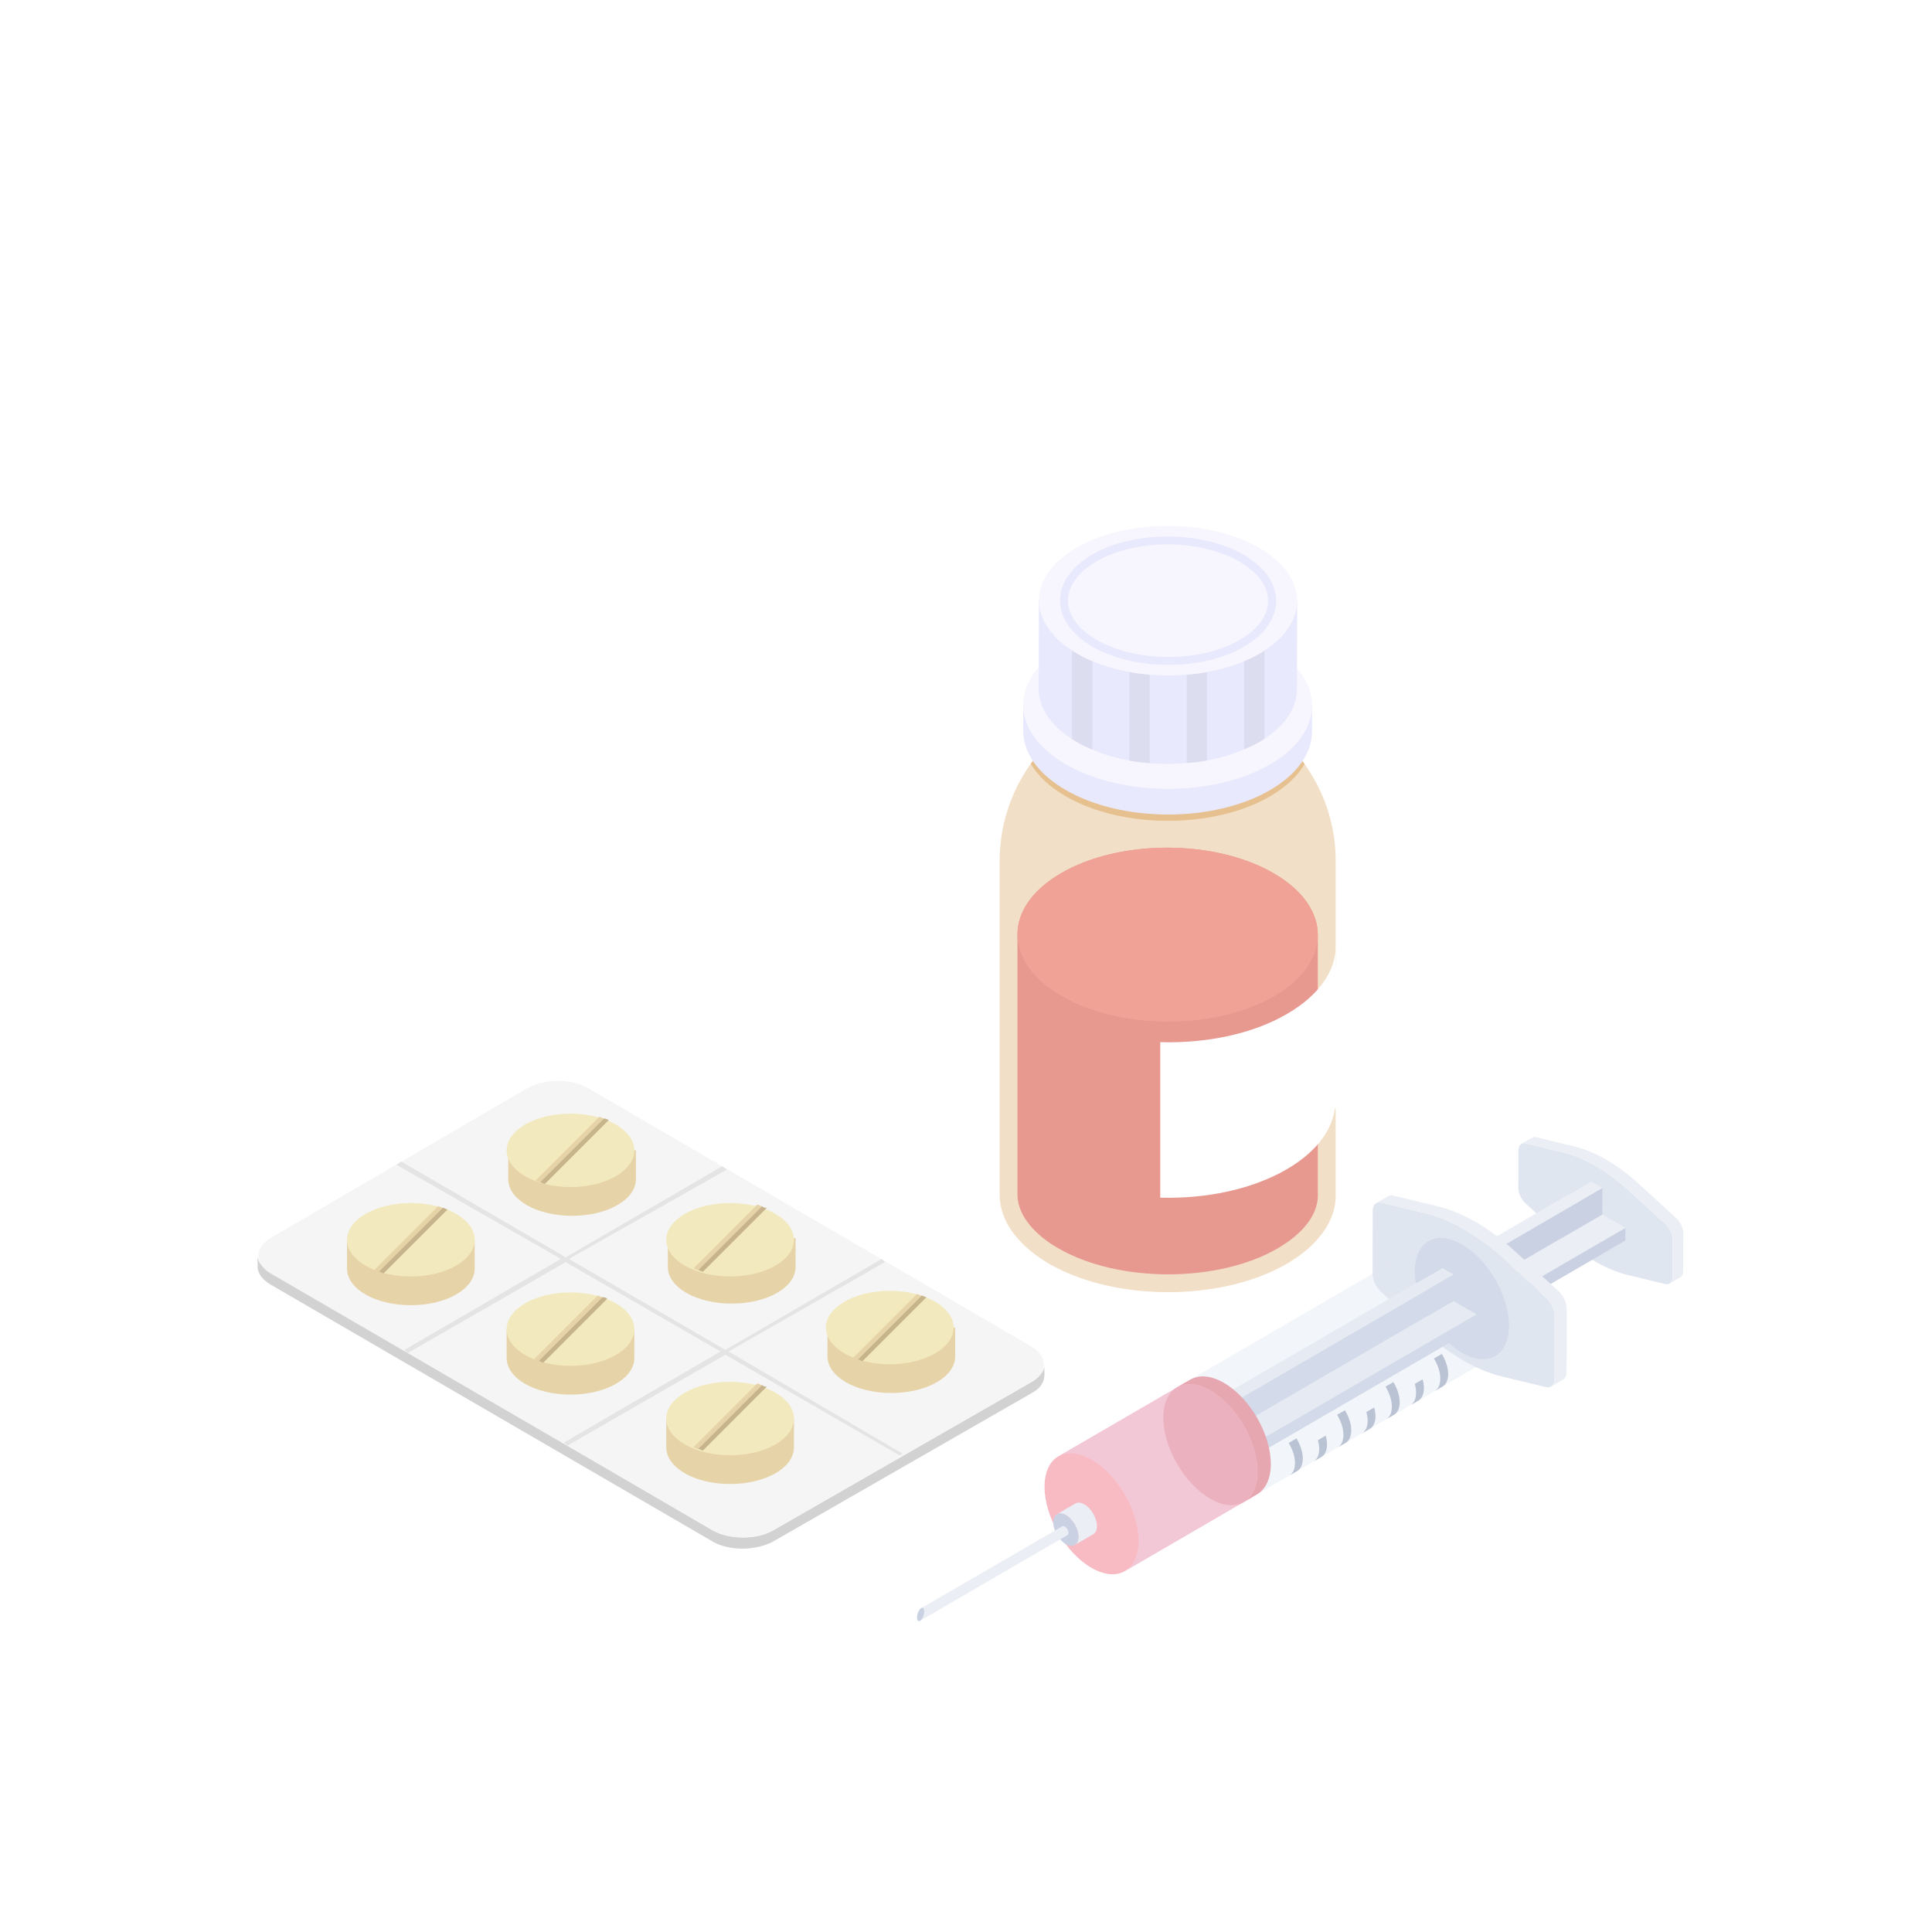 <svg xmlns="http://www.w3.org/2000/svg" width="180" height="180" fill="none" viewBox="0 0 180 180"><path fill="#fff" d="M0 0h180v180H0z"/><g opacity=".7"><path fill="#DF3260" d="M122.778 87.109v24.429c-.083 1.716-1.405 3.404-3.726 4.759-5.549 3.24-14.88 3.243-20.47-.006-1.849-1.054-3.787-2.863-3.787-4.992V87.053c0-2.066 1.355-4.126 4.07-5.703 5.443-3.166 14.3-3.166 19.781 0 2.755 1.588 4.132 3.676 4.132 5.759Z"/><path fill="#F45170" d="M122.778 87.109c0 2.065-1.355 4.126-4.065 5.703-5.442 3.165-14.305 3.165-19.786 0-5.453-3.144-5.546-8.278-.062-11.462 5.443-3.166 14.3-3.166 19.781 0 2.755 1.588 4.132 3.676 4.132 5.759Z"/><g opacity=".5"><path fill="#DBA660" d="M123.558 99.606c.377-1.184.344-2.602.462-3.808a16.893 16.893 0 0 0-.059-3.784c-.092-.706.116-1.369.482-1.953v-9.815c0-3.39-1.071-6.5-2.9-9.057-.283-.402-.58-.804-.922-1.175-.238-.283-.506-.566-.774-.848a16.024 16.024 0 0 0-4.967-3.361c-.015.014-.015 0-.045-.015-.193-.09-.402-.164-.61-.238a15.363 15.363 0 0 0-3.331-.818 16.402 16.402 0 0 0-2.112-.149c-8.641 0-15.647 7.005-15.647 15.661v31.055c0 .58.09 1.145.283 1.71.633 2.004 2.494 3.667 4.328 4.73 6.103 3.525 16.057 3.534 22.146 0 2.93-1.711 4.462-3.927 4.551-6.158v-8.257c-.914-.853-1.389-2.136-.885-3.72Z"/></g><path fill="#DBA660" d="M121.545 71.187c-.633 1.1-1.705 2.127-3.215 3.004-5.231 3.043-13.756 3.05-19.026.006-1.533-.883-2.621-1.927-3.265-3.038.283-.405.588-.794.921-1.172.606.65 1.389 1.267 2.344 1.816 5.27 3.044 13.795 3.044 19.026 0 .933-.538 1.699-1.144 2.293-1.788.334.378.639.767.922 1.172Z"/><path fill="#DEDFFB" d="M122.239 65.745v2.395c0 1.978-1.309 3.956-3.912 5.473-5.235 3.034-13.757 3.034-19.022 0-2.662-1.532-3.986-3.54-3.971-5.548v-2.394l26.905.074Z"/><path fill="#F3F1FC" d="M118.272 60.193c5.27 3.043 5.298 7.979.06 11.023-5.236 3.043-13.76 3.044-19.03.002-5.275-3.046-5.298-7.982-.062-11.025 5.238-3.044 13.757-3.046 19.032 0Z"/><path fill="#fff" d="m124.458 88.099-.045 14.486c0 2.305-1.517 4.611-4.551 6.366-3.227 1.874-7.526 2.751-11.764 2.632V97.097c4.253.119 8.581-.744 11.809-2.633 3.034-1.755 4.551-4.06 4.551-6.365Z"/><path fill="#DEDFFB" d="m120.856 56.004-.03 8.224c0 1.651-1.011 3.287-3.019 4.596a5.219 5.219 0 0 1-.476.297c-.446.253-.922.491-1.413.684a15.137 15.137 0 0 1-3.465 1.042c-.61.119-1.25.193-1.889.238a20.563 20.563 0 0 1-3.451.015 19.295 19.295 0 0 1-1.889-.238c-1.219-.224-2.394-.566-3.45-1.027a12.024 12.024 0 0 1-1.458-.714c-.148-.089-.297-.163-.43-.267-2.083-1.31-3.124-3.005-3.11-4.685l.016-8.24 24.064.075Z"/><path fill="#CDCFE8" d="M101.777 61.596v8.24a12.024 12.024 0 0 1-1.458-.715c-.149-.089-.297-.163-.431-.267v-8.255c.149.104.297.208.461.298.446.252.922.49 1.428.699ZM107.116 62.845v8.254a19.226 19.226 0 0 1-1.889-.238v-8.254c.61.119 1.249.193 1.889.238ZM112.455 62.622v8.225c-.609.119-1.249.193-1.888.238V62.86a19.205 19.205 0 0 0 1.888-.238ZM117.81 60.614v8.21a5.24 5.24 0 0 1-.476.297c-.447.253-.923.491-1.413.684v-8.21c.505-.208.981-.43 1.442-.698.149-.09.298-.179.447-.283Z"/><path fill="#F3F1FC" d="M117.302 51.04c4.716 2.724 4.732 7.132.055 9.85-4.677 2.718-12.295 2.727-17.011.005-4.708-2.719-4.733-7.14-.056-9.859 4.678-2.718 12.304-2.713 17.012.005Z"/><path fill="#DEDFFB" d="M101.805 60.26c-4.043-2.333-4.071-6.25-.046-8.59 3.869-2.248 10.187-2.247 14.084.004 4.055 2.342 4.067 6.246.046 8.583-3.887 2.258-10.205 2.243-14.084.003Zm.327-7.946c-3.518 2.044-3.51 5.25.045 7.303 3.689 2.13 9.671 2.128 13.339-.004 3.526-2.049 3.507-5.244-.045-7.295-3.691-2.131-9.676-2.133-13.339-.004Z"/><path fill="#BFBFBF" d="M24 116.992v1.041c0 .595.446 1.19 1.19 1.636l41.198 23.946c1.487.892 4.015.892 5.651 0l24.094-13.832c1.636-.892 1.041-2.082 1.19-2.677 0 .595-.446 1.19-1.19 1.636L72.04 142.574c-1.487.892-4.016.892-5.651 0L25.19 118.48c-.893-.447-1.19-1.042-1.19-1.488Z"/><path fill="#F1F1F2" d="M25.19 115.356c-1.488.893-1.488 2.38 0 3.272l41.197 23.946c1.488.892 4.016.892 5.652 0l24.094-13.832c1.488-.892 1.488-2.38 0-3.272l-41.346-24.094c-1.488-.893-4.016-.893-5.652 0l-23.945 13.98Z"/><path fill="#D8D8D8" d="m82.45 117.587-.297-.297-14.576 8.477-14.575-8.477 14.724-8.329-.446-.297-14.575 8.477-15.32-8.924-.446.298 15.32 8.775-14.576 8.477.297.298 14.725-8.478 14.426 8.329-14.575 8.478.297.297 14.724-8.477 16.212 9.369.297-.148-16.211-9.519 14.575-8.329Z"/><path fill="#DDC183" d="M73.973 132.163v2.677c0 1.933-2.677 3.421-5.95 3.421-3.271 0-5.948-1.488-5.948-3.421v-2.677h11.898Z"/><path fill="#EDE0A2" d="M68.024 135.583c3.285 0 5.949-1.531 5.949-3.42 0-1.89-2.664-3.421-5.95-3.421-3.285 0-5.948 1.531-5.948 3.421 0 1.889 2.663 3.42 5.949 3.42Z"/><path fill="#DDC183" d="M70.998 129.039c-.149 0-.297-.148-.446-.148l-5.95 5.949c.15 0 .298.149.447.149l5.95-5.95Z"/><path fill="#AF945D" d="m70.998 129.039-5.95 5.95c.15 0 .298.148.447.148l5.95-5.949c-.15 0-.298 0-.447-.149Z"/><path fill="#DDC183" d="M59.1 123.834v2.677c0 1.933-2.677 3.421-5.95 3.421-3.271 0-5.948-1.488-5.948-3.421v-2.677H59.1Z"/><path fill="#EDE0A2" d="M53.15 127.254c3.286 0 5.95-1.531 5.95-3.42 0-1.89-2.664-3.421-5.95-3.421-3.285 0-5.948 1.531-5.948 3.421 0 1.889 2.663 3.42 5.949 3.42Z"/><path fill="#DDC183" d="M56.125 120.859c-.148 0-.297-.149-.446-.149l-5.95 5.949c.15 0 .298.149.447.149l5.95-5.949Z"/><path fill="#AF945D" d="m56.125 120.859-5.949 5.949c.149 0 .297.149.446.149l5.95-5.949c-.15-.149-.298-.149-.447-.149Z"/><path fill="#DDC183" d="M88.994 123.685v2.677c0 1.934-2.677 3.421-5.949 3.421s-5.949-1.487-5.949-3.421v-2.677h11.898Z"/><path fill="#EDE0A2" d="M82.896 127.106c3.286 0 5.95-1.532 5.95-3.421 0-1.889-2.664-3.421-5.95-3.421-3.285 0-5.949 1.532-5.949 3.421 0 1.889 2.664 3.421 5.95 3.421Z"/><path fill="#DDC183" d="M85.871 120.71c-.149 0-.297-.148-.446-.148l-5.95 5.949c.15 0 .298.149.447.149l5.949-5.95Z"/><path fill="#AF945D" d="m85.87 120.71-5.948 5.95c.148 0 .297.148.446.148l5.95-5.949c-.15 0-.298-.149-.447-.149Z"/><path fill="#DDC183" d="M74.121 115.505v2.528c0 1.934-2.677 3.421-5.949 3.421s-5.949-1.487-5.949-3.421v-2.677h11.898v.149Z"/><path fill="#EDE0A2" d="M68.024 118.926c3.285 0 5.949-1.532 5.949-3.421 0-1.889-2.664-3.421-5.95-3.421-3.285 0-5.948 1.532-5.948 3.421 0 1.889 2.663 3.421 5.949 3.421Z"/><path fill="#DDC183" d="M70.998 112.382c-.148 0-.297-.149-.446-.149l-5.95 5.949c.15 0 .298.149.447.149l5.95-5.949Z"/><path fill="#AF945D" d="m70.998 112.381-5.949 5.949c.149 0 .298.149.446.149l5.95-5.949c-.15 0-.298 0-.447-.149Z"/><path fill="#DDC183" d="M44.227 115.505v2.677c0 1.933-2.677 3.421-5.95 3.421-3.271 0-5.948-1.488-5.948-3.421v-2.677h11.898Z"/><path fill="#EDE0A2" d="M38.278 118.926c3.285 0 5.949-1.532 5.949-3.421 0-1.889-2.664-3.421-5.95-3.421-3.285 0-5.948 1.532-5.948 3.421 0 1.889 2.663 3.421 5.949 3.421Z"/><path fill="#DDC183" d="M41.252 112.53c-.149 0-.297-.148-.446-.148l-5.95 5.949c.15 0 .298.149.447.149l5.95-5.95Z"/><path fill="#AF945D" d="m41.252 112.53-5.949 5.95c.149 0 .298.148.446.148l5.95-5.949c-.15 0-.298-.149-.447-.149Z"/><path fill="#DDC183" d="M59.249 107.176v2.677c0 1.934-2.678 3.421-5.95 3.421-3.272 0-5.949-1.487-5.949-3.421v-2.677H59.25Z"/><path fill="#EDE0A2" d="M53.15 110.597c3.286 0 5.95-1.532 5.95-3.421 0-1.889-2.664-3.421-5.95-3.421-3.285 0-5.948 1.532-5.948 3.421 0 1.889 2.663 3.421 5.949 3.421Z"/><path fill="#DDC183" d="M56.274 104.201c-.149 0-.297-.148-.446-.148l-5.95 5.949c.15 0 .298.149.447.149l5.949-5.95Z"/><path fill="#AF945D" d="m56.274 104.202-5.95 5.949c.15 0 .298.148.447.148l5.95-5.949c-.298-.148-.447-.148-.447-.148Z"/><path fill="#D3DBEA" d="M148.663 108.618c-1.02-.589-2.041-1.011-3.031-1.25l-3.479-.839c-.403-.096-.681.167-.682.649l-.01 3.506c-.002.482.274 1.066.676 1.434l3.473 3.175a17.5 17.5 0 0 0 3.027 2.247c1.02.589 2.041 1.012 3.03 1.25l3.48.839c.403.098.681-.167.682-.649l.01-3.506c.002-.482-.274-1.065-.676-1.433l-3.473-3.175a17.495 17.495 0 0 0-3.027-2.248Z"/><path fill="#E3E7F0" d="M142.734 105.999a.54.54 0 0 1 .406-.044l3.48.839c.99.239 2.01.661 3.03 1.25s2.04 1.344 3.028 2.247l3.473 3.176c.402.368.678.951.676 1.433l-.01 3.506c-.001.293-.104.506-.275.606l-.988.574c.171-.1.275-.312.275-.606l.01-3.506c.002-.482-.274-1.065-.676-1.433l-3.473-3.175a17.463 17.463 0 0 0-3.028-2.248c-1.02-.589-2.04-1.011-3.03-1.25l-3.479-.839a.542.542 0 0 0-.407.044l.988-.574Z"/><path fill="#B4BED7" d="m137.432 121.215 11.846-6.884-.007 2.475-11.846 6.884.007-2.475Z"/><path fill="#E3E7F0" d="m134.258 118.204 11.846-6.885 2.154 1.244-11.846 6.884-2.154-1.243Z"/><path fill="#B4BED7" d="m139.59 121.282 11.846-6.884-.003 1.177-11.846 6.884.003-1.177Z"/><path fill="#E3E7F0" d="m137.436 120.038 11.846-6.884 2.154 1.244-11.846 6.884-2.154-1.244Z"/><path fill="#B4BED7" d="m137.443 117.563 11.846-6.884-.007 2.475-11.846 6.884.007-2.475Z"/><path fill="#E3E7F0" d="m136.419 116.972 11.846-6.884 1.024.591-11.846 6.884-1.024-.591Z"/><path fill="#7A7C81" d="m137.443 117.563-.007 2.475 2.154 1.244-.003 1.177-2.155-1.244-.007 2.475-1.024-.591.008-2.475-2.155-1.244.004-1.177 2.154 1.244.007-2.475 1.024.591Z"/><path fill="#D3DBEA" d="M136.376 114.508c-1.203-.695-2.407-1.193-3.575-1.475l-4.106-.99c-.476-.114-.803.198-.805.766l-.012 5.869c-.001.569.324 1.257.798 1.691l4.098 3.747c1.166 1.066 2.369 1.957 3.573 2.651 1.203.695 2.407 1.194 3.575 1.476l4.107.99c.475.115.803-.197.804-.766l.012-5.869c.002-.568-.323-1.257-.798-1.691l-4.098-3.747c-1.166-1.066-2.369-1.957-3.573-2.652Z"/><path fill="#E3E7F0" d="M129.336 111.444a.638.638 0 0 1 .479-.052l4.106.99c1.168.282 2.372.781 3.576 1.475 1.203.695 2.407 1.586 3.572 2.652l4.099 3.747c.475.434.799 1.123.798 1.691l-.012 5.869c-.001.346-.123.597-.325.715l-1.121.651c.203-.118.324-.369.325-.715l.012-5.868c.002-.569-.323-1.257-.798-1.692l-4.098-3.746c-1.166-1.066-2.369-1.958-3.573-2.652-1.203-.695-2.407-1.194-3.575-1.475l-4.106-.99a.636.636 0 0 0-.48.051l1.121-.651Z"/><path fill="#B4BED7" d="M136.209 115.95c2.42 1.398 4.377 4.786 4.369 7.567-.008 2.782-1.977 3.904-4.398 2.506-2.421-1.398-4.376-4.785-4.369-7.567.008-2.782 1.977-3.903 4.398-2.506Z"/><path fill="#B4BED7" d="m115.377 134.032 20.03-11.64-.007 2.475-20.03 11.64.007-2.475Z"/><path fill="#E3E7F0" d="m112.202 131.02 20.03-11.64 2.154 1.244-20.03 11.64-2.154-1.244Z"/><path fill="#B4BED7" d="m117.535 134.099 20.029-11.64-.003 1.177-20.03 11.64.004-1.177Z"/><path fill="#E3E7F0" d="m115.38 132.855 20.03-11.64 2.154 1.244-20.03 11.639-2.154-1.243Z"/><path fill="#B4BED7" d="m115.387 130.38 20.03-11.64-.007 2.475-20.03 11.64.007-2.475Z"/><path fill="#E3E7F0" d="m114.363 129.788 20.03-11.639 1.024.591-20.03 11.639-1.024-.591Z"/><path fill="#7A7C81" d="m115.387 130.38-.007 2.475 2.154 1.244-.003 1.177-2.154-1.244-.007 2.475-1.024-.591.007-2.475-2.154-1.244.003-1.177 2.154 1.244.007-2.476 1.024.592Z"/><path fill="#FE91AB" d="M117.769 136.773c-.003 1.381-.491 2.354-1.278 2.811l-11.685 6.791c.786-.458 1.274-1.429 1.278-2.811.008-2.782-1.949-6.169-4.369-7.567-1.218-.703-2.322-.769-3.119-.306l11.686-6.791c.797-.463 1.901-.397 3.119.306 2.421 1.397 4.376 4.785 4.368 7.567Z"/><path fill="#E34454" d="M118.4 136.405c-.004 1.382-.492 2.354-1.278 2.811l-1.246.724c.787-.457 1.275-1.429 1.278-2.811.008-2.782-1.948-6.169-4.368-7.567-1.219-.703-2.323-.769-3.119-.305l1.246-.725c.796-.462 1.9-.397 3.118.306 2.421 1.398 4.377 4.786 4.369 7.567Z"/><path fill="#ED5D71" d="M112.785 129.562c2.421 1.398 4.377 4.785 4.37 7.567-.008 2.782-1.978 3.903-4.398 2.506-2.421-1.398-4.377-4.786-4.369-7.567.008-2.782 1.977-3.904 4.397-2.506Z"/><g opacity=".4"><path fill="#D3DBEA" d="M140.578 123.517c-.004 1.382-.492 2.354-1.278 2.811l-34.494 20.047c.786-.457 1.274-1.429 1.278-2.811.008-2.782-1.949-6.169-4.369-7.567-1.218-.703-2.322-.769-3.119-.306l34.495-20.047c.796-.462 1.9-.397 3.118.306 2.421 1.398 4.377 4.786 4.369 7.567Z"/></g><g opacity=".6"><path fill="#ED5D71" d="M101.715 135.997c2.42 1.397 4.377 4.785 4.369 7.567-.008 2.781-1.977 3.903-4.398 2.505-2.42-1.397-4.376-4.785-4.369-7.566.008-2.782 1.977-3.904 4.398-2.506Z"/></g><path fill="#E3E7F0" d="M102.2 142.186c-.001.37-.132.631-.343.753l-1.723 1.002c.211-.123.342-.383.343-.753.002-.746-.523-1.654-1.171-2.028-.327-.189-.623-.207-.836-.082l1.723-1.002c.214-.124.51-.106.836.082.649.375 1.173 1.283 1.171 2.028Z"/><path fill="#B4BED7" d="M99.306 141.159c.649.375 1.173 1.283 1.171 2.028-.002.746-.53 1.047-1.179.672-.648-.375-1.173-1.283-1.17-2.028.002-.746.53-1.046 1.178-.672Z"/><path fill="#E3E7F0" d="M99.548 142.818c0 .104-.045.18-.105.209l-13.742 7.991.194-1.225 13.07-7.588c.06-.029.15-.029.239.03a.735.735 0 0 1 .344.583Z"/><path fill="#B4BED7" d="M86.041 149.859c.11.155.079.53-.07.837-.148.308-.358.432-.468.278-.11-.155-.078-.53.07-.838.15-.307.359-.431.469-.277Z"/><path fill="#9DA9C1" d="M134.188 128.443c-.001.576-.205.982-.533 1.173l.73-.424c.328-.191.532-.596.533-1.173.002-.609-.229-1.283-.588-1.875l-.73.424c.359.592.59 1.266.588 1.875ZM129.675 131.066c-.001.576-.205.983-.533 1.173l.73-.424c.328-.19.532-.596.533-1.173.002-.609-.229-1.283-.589-1.875l-.729.424c.359.592.59 1.265.588 1.875ZM125.162 133.689c-.001.577-.205.982-.533 1.174l.729-.425c.329-.19.532-.597.534-1.174.002-.609-.229-1.282-.589-1.874l-.729.424c.359.592.59 1.266.588 1.875ZM120.649 136.312c-.001.577-.205.982-.533 1.173l.729-.424c.329-.191.532-.597.534-1.173.001-.609-.23-1.283-.589-1.875l-.73.424c.36.592.591 1.266.589 1.875ZM131.812 128.931c.078.28.121.558.12.824-.002.576-.205.981-.534 1.173l.73-.424c.328-.191.532-.597.534-1.174 0-.265-.042-.544-.12-.822l-.73.423ZM127.299 131.555c.078.279.12.557.12.823-.002.576-.206.982-.534 1.173l.73-.424c.328-.191.532-.597.533-1.174a3.078 3.078 0 0 0-.119-.823l-.73.425ZM122.786 134.178c.078.278.12.557.12.822-.002.577-.206.983-.534 1.174l.73-.425c.328-.19.532-.596.533-1.172a3.08 3.08 0 0 0-.119-.824l-.73.425Z"/></g></svg>